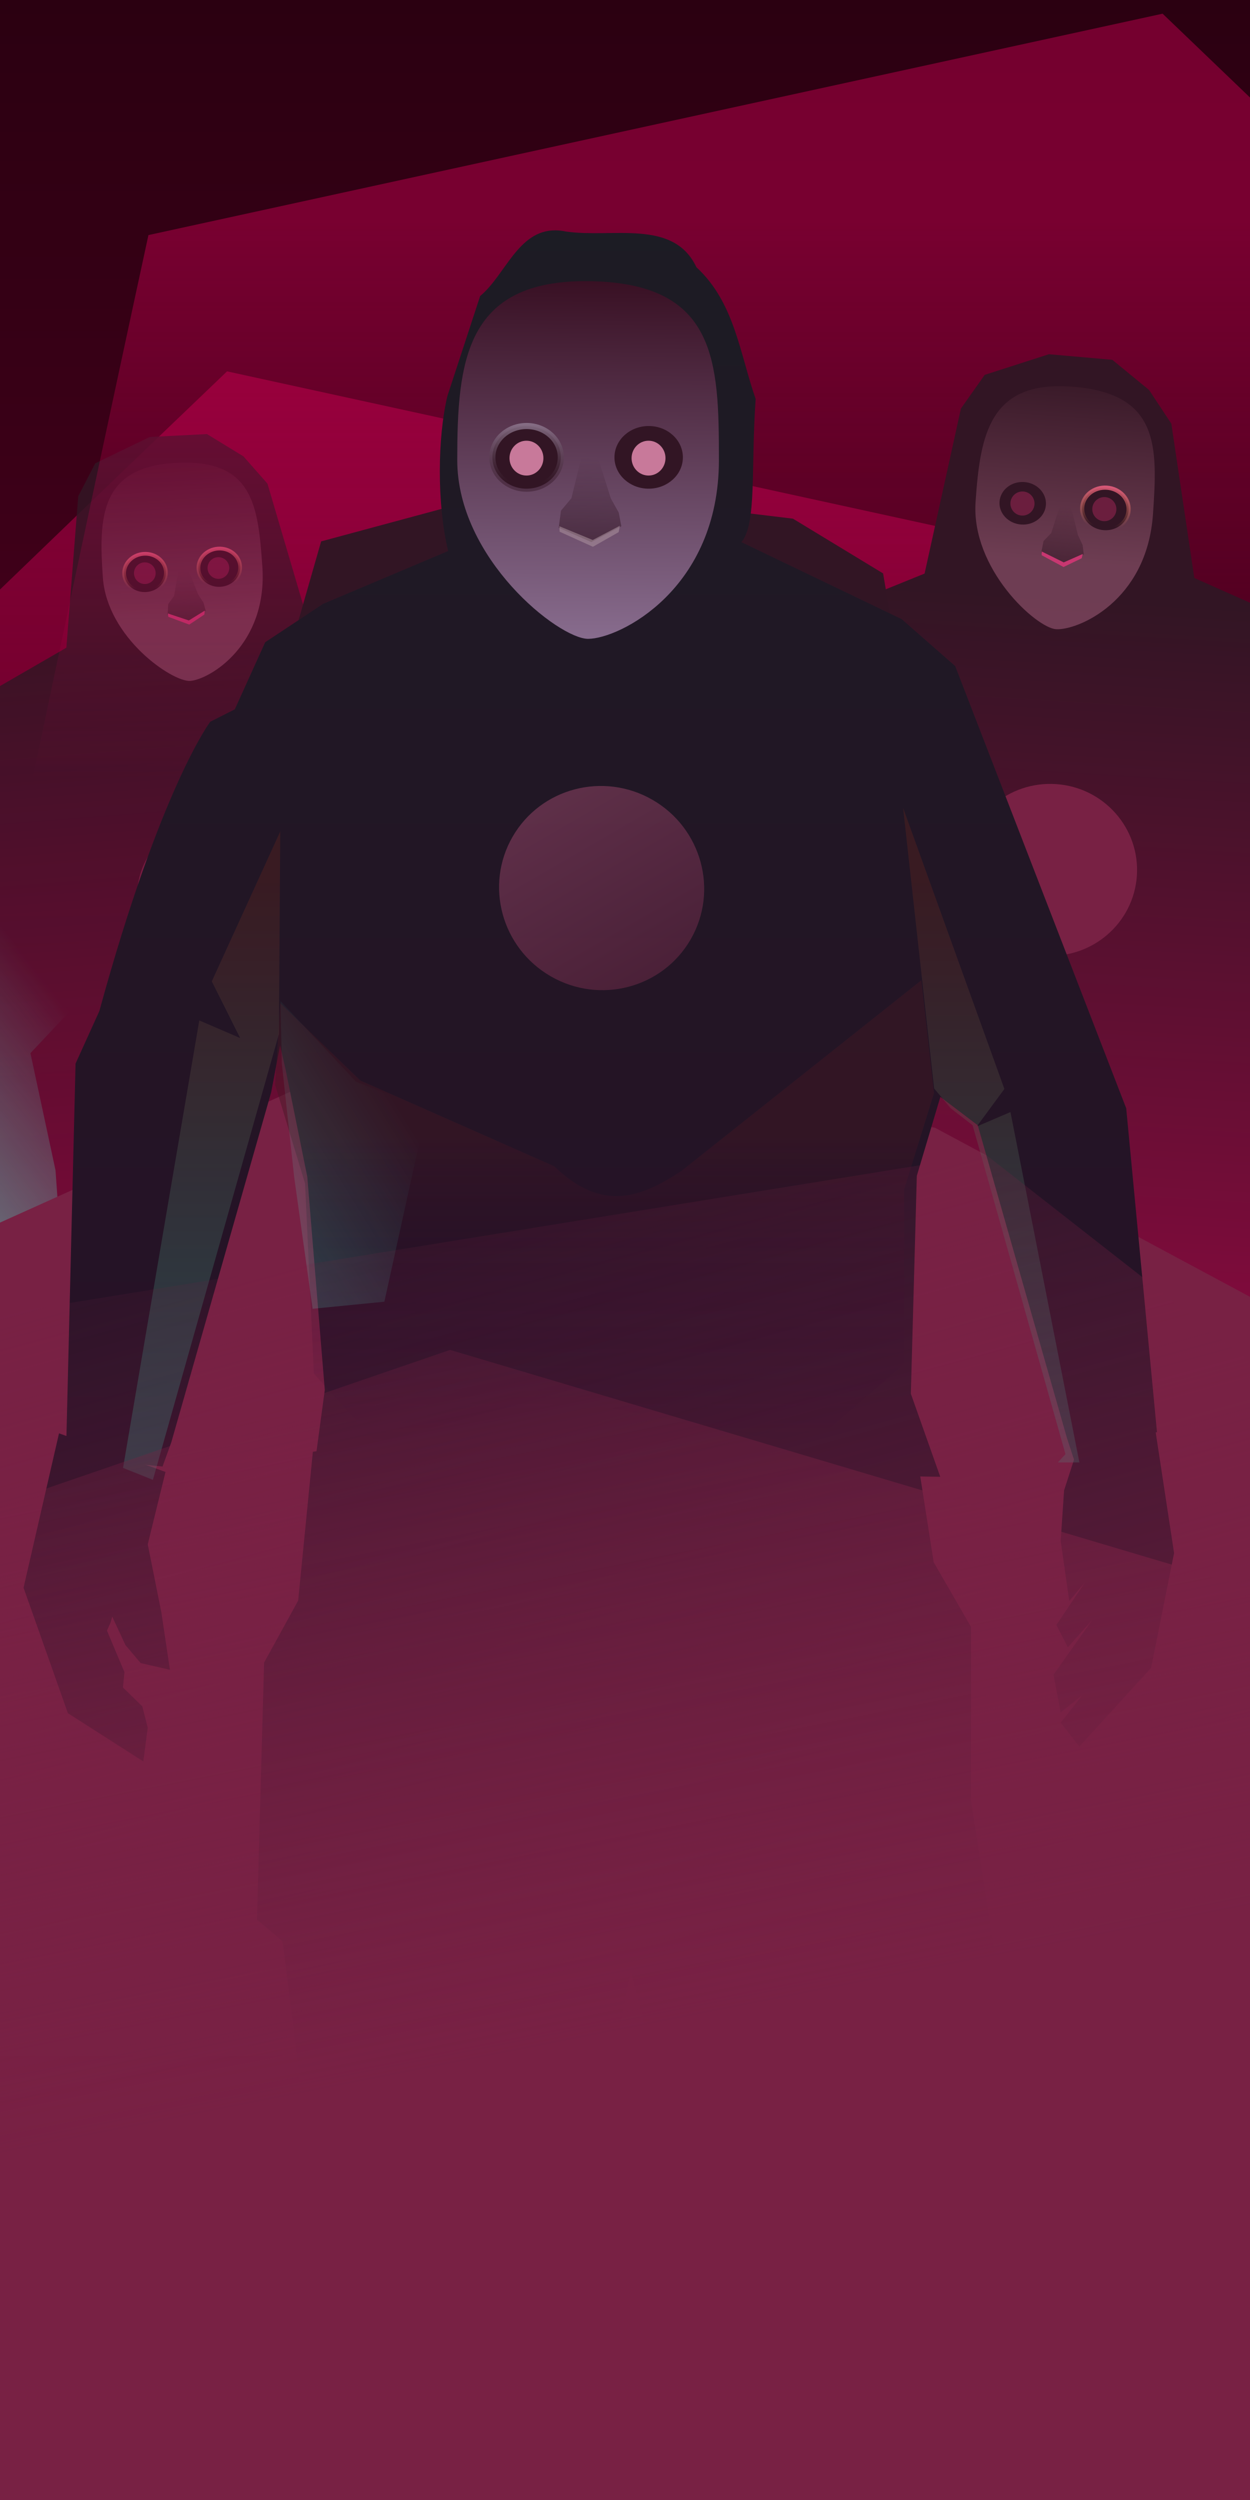 <?xml version="1.0" encoding="UTF-8" standalone="no"?>
<!-- Created with Inkscape (http://www.inkscape.org/) -->

<svg
   width="512"
   height="1024"
   viewBox="0 0 135.467 270.933"
   version="1.1"
   id="svg1"
   inkscape:version="1.3 (0e150ed6c4, 2023-07-21)"
   sodipodi:docname="join_us.svg"
   xmlns:inkscape="http://www.inkscape.org/namespaces/inkscape"
   xmlns:sodipodi="http://sodipodi.sourceforge.net/DTD/sodipodi-0.dtd"
   xmlns:xlink="http://www.w3.org/1999/xlink"
   xmlns="http://www.w3.org/2000/svg"
   xmlns:svg="http://www.w3.org/2000/svg">
  <sodipodi:namedview
     id="namedview1"
     pagecolor="#505050"
     bordercolor="#eeeeee"
     borderopacity="1"
     inkscape:showpageshadow="0"
     inkscape:pageopacity="0"
     inkscape:pagecheckerboard="0"
     inkscape:deskcolor="#d1d1d1"
     inkscape:document-units="mm"
     inkscape:zoom="0.36893178"
     inkscape:cx="90.802694"
     inkscape:cy="384.895"
     inkscape:window-width="1280"
     inkscape:window-height="731"
     inkscape:window-x="0"
     inkscape:window-y="0"
     inkscape:window-maximized="1"
     inkscape:current-layer="g2" />
  <defs
     id="defs1">
    <linearGradient
       id="linearGradient73"
       inkscape:collect="always">
      <stop
         style="stop-color:#782144;stop-opacity:1"
         offset="0"
         id="stop72" />
      <stop
         style="stop-color:#782144;stop-opacity:0;"
         offset="1"
         id="stop73" />
    </linearGradient>
    <linearGradient
       id="linearGradient70"
       inkscape:collect="always">
      <stop
         style="stop-color:#782144;stop-opacity:1;"
         offset="0"
         id="stop70" />
      <stop
         style="stop-color:#782144;stop-opacity:0;"
         offset="1"
         id="stop71" />
    </linearGradient>
    <linearGradient
       id="linearGradient55"
       inkscape:collect="always">
      <stop
         style="stop-color:#d40055;stop-opacity:0.436;"
         offset="0"
         id="stop55" />
      <stop
         style="stop-color:#d40055;stop-opacity:0;"
         offset="1"
         id="stop56" />
    </linearGradient>
    <linearGradient
       inkscape:collect="always"
       id="linearGradient54">
      <stop
         style="stop-color:#de87aa;stop-opacity:1"
         offset="0"
         id="stop53" />
      <stop
         style="stop-color:#280b17;stop-opacity:1"
         offset="1"
         id="stop54" />
    </linearGradient>
    <linearGradient
       inkscape:collect="always"
       id="linearGradient49">
      <stop
         style="stop-color:#a793ac;stop-opacity:1"
         offset="0"
         id="stop48" />
      <stop
         style="stop-color:#321524;stop-opacity:0.436"
         offset="1"
         id="stop49" />
    </linearGradient>
    <linearGradient
       inkscape:collect="always"
       id="linearGradient47">
      <stop
         style="stop-color:#8a6f91;stop-opacity:1"
         offset="0"
         id="stop46" />
      <stop
         style="stop-color:#2b0011;stop-opacity:1"
         offset="1"
         id="stop47" />
    </linearGradient>
    <linearGradient
       id="linearGradient16"
       inkscape:collect="always">
      <stop
         style="stop-color:#2b0011;stop-opacity:1;"
         offset="0"
         id="stop16" />
      <stop
         style="stop-color:#800033;stop-opacity:1"
         offset="1"
         id="stop17" />
    </linearGradient>
    <linearGradient
       inkscape:collect="always"
       xlink:href="#linearGradient65759"
       id="linearGradient65761"
       x1="1403.994"
       y1="639.142"
       x2="1406.738"
       y2="993.681"
       gradientUnits="userSpaceOnUse" />
    <linearGradient
       inkscape:collect="always"
       id="linearGradient65759">
      <stop
         style="stop-color:#321524;stop-opacity:1;"
         offset="0"
         id="stop65755" />
      <stop
         style="stop-color:#d40055;stop-opacity:1"
         offset="1"
         id="stop65757" />
    </linearGradient>
    <linearGradient
       inkscape:collect="always"
       xlink:href="#linearGradient54"
       id="linearGradient102339"
       x1="371.202"
       y1="166.685"
       x2="371.202"
       y2="152.775"
       gradientUnits="userSpaceOnUse" />
    <linearGradient
       inkscape:collect="always"
       id="linearGradient102337">
      <stop
         style="stop-color:#ff5599;stop-opacity:1"
         offset="0"
         id="stop102333" />
      <stop
         style="stop-color:#ff9955;stop-opacity:0;"
         offset="1"
         id="stop102335" />
    </linearGradient>
    <linearGradient
       inkscape:collect="always"
       xlink:href="#linearGradient102337"
       id="linearGradient104034"
       x1="366.451"
       y1="160.921"
       x2="366.386"
       y2="164.251"
       gradientUnits="userSpaceOnUse" />
    <linearGradient
       inkscape:collect="always"
       xlink:href="#linearGradient103045"
       id="linearGradient103047"
       x1="368.867"
       y1="169.672"
       x2="369.003"
       y2="163.686"
       gradientUnits="userSpaceOnUse"
       gradientTransform="translate(0,-0.529)" />
    <linearGradient
       inkscape:collect="always"
       id="linearGradient103045">
      <stop
         style="stop-color:#321524;stop-opacity:1;"
         offset="0"
         id="stop103041" />
      <stop
         style="stop-color:#321524;stop-opacity:0;"
         offset="1"
         id="stop103043" />
    </linearGradient>
    <linearGradient
       inkscape:collect="always"
       xlink:href="#linearGradient141946"
       id="linearGradient141948"
       x1="363.169"
       y1="204.729"
       x2="385.644"
       y2="189.25"
       gradientUnits="userSpaceOnUse" />
    <linearGradient
       inkscape:collect="always"
       id="linearGradient141946">
      <stop
         style="stop-color:#55ffdd;stop-opacity:1;"
         offset="0"
         id="stop141942" />
      <stop
         style="stop-color:#55ffdd;stop-opacity:0;"
         offset="1"
         id="stop141944" />
    </linearGradient>
    <linearGradient
       inkscape:collect="always"
       xlink:href="#linearGradient15010"
       id="linearGradient15012"
       x1="972.041"
       y1="345.375"
       x2="972.041"
       y2="749.174"
       gradientUnits="userSpaceOnUse"
       gradientTransform="matrix(0.826,0,0,0.826,333.512,184.295)" />
    <linearGradient
       inkscape:collect="always"
       id="linearGradient15010">
      <stop
         style="stop-color:#1c1c24;stop-opacity:1;"
         offset="0"
         id="stop15006" />
      <stop
         style="stop-color:#271126;stop-opacity:1"
         offset="1"
         id="stop15008" />
    </linearGradient>
    <linearGradient
       inkscape:collect="always"
       xlink:href="#linearGradient25985"
       id="linearGradient25987"
       x1="255.49"
       y1="170.547"
       x2="255.49"
       y2="197.171"
       gradientUnits="userSpaceOnUse"
       gradientTransform="matrix(0.826,0,0,0.826,88.242,49.636)" />
    <linearGradient
       inkscape:collect="always"
       id="linearGradient25985">
      <stop
         style="stop-color:#431624;stop-opacity:1"
         offset="0"
         id="stop25981" />
      <stop
         style="stop-color:#11002b;stop-opacity:0;"
         offset="1"
         id="stop25983" />
    </linearGradient>
    <linearGradient
       inkscape:collect="always"
       xlink:href="#linearGradient10993"
       id="linearGradient34342"
       x1="-285.017"
       y1="-0.154"
       x2="-308.159"
       y2="-13.478"
       gradientUnits="userSpaceOnUse"
       gradientTransform="matrix(0.826,0,0,0.826,-101.237,1.135)" />
    <linearGradient
       inkscape:collect="always"
       id="linearGradient10993">
      <stop
         style="stop-color:#d35f8d;stop-opacity:1"
         offset="0"
         id="stop10989" />
      <stop
         style="stop-color:#782144;stop-opacity:1"
         offset="1"
         id="stop10991" />
    </linearGradient>
    <linearGradient
       inkscape:collect="always"
       xlink:href="#linearGradient139659"
       id="linearGradient139661"
       x1="298.622"
       y1="212.509"
       x2="298.622"
       y2="172.614"
       gradientUnits="userSpaceOnUse" />
    <linearGradient
       inkscape:collect="always"
       id="linearGradient139659">
      <stop
         style="stop-color:#37c8ab;stop-opacity:1"
         offset="0"
         id="stop139655" />
      <stop
         style="stop-color:#78281b;stop-opacity:1"
         offset="1"
         id="stop139657" />
    </linearGradient>
    <linearGradient
       inkscape:collect="always"
       xlink:href="#linearGradient141946"
       id="linearGradient144039"
       x1="272.384"
       y1="199.36"
       x2="284.77"
       y2="191.713"
       gradientUnits="userSpaceOnUse" />
    <linearGradient
       inkscape:collect="always"
       xlink:href="#linearGradient139659"
       id="linearGradient5"
       gradientUnits="userSpaceOnUse"
       x1="298.622"
       y1="212.509"
       x2="298.622"
       y2="172.614" />
    <linearGradient
       inkscape:collect="always"
       xlink:href="#linearGradient139659"
       id="linearGradient6"
       gradientUnits="userSpaceOnUse"
       x1="298.622"
       y1="212.509"
       x2="298.622"
       y2="172.614" />
    <linearGradient
       inkscape:collect="always"
       xlink:href="#linearGradient16"
       id="linearGradient17"
       x1="67.733"
       y1="0"
       x2="67.733"
       y2="270.933"
       gradientUnits="userSpaceOnUse" />
    <linearGradient
       inkscape:collect="always"
       xlink:href="#linearGradient49"
       id="linearGradient104034-7"
       x1="366.451"
       y1="160.921"
       x2="366.386"
       y2="164.251"
       gradientUnits="userSpaceOnUse" />
    <linearGradient
       inkscape:collect="always"
       xlink:href="#linearGradient103045"
       id="linearGradient103047-3"
       x1="368.867"
       y1="169.672"
       x2="369.003"
       y2="163.686"
       gradientUnits="userSpaceOnUse"
       gradientTransform="translate(0,-0.529)" />
    <linearGradient
       inkscape:collect="always"
       xlink:href="#linearGradient47"
       id="linearGradient46"
       gradientUnits="userSpaceOnUse"
       x1="371.008"
       y1="171.529"
       x2="371.202"
       y2="152.775" />
    <linearGradient
       inkscape:collect="always"
       xlink:href="#linearGradient55"
       id="linearGradient56"
       x1="34.523"
       y1="80.819"
       x2="34.523"
       y2="200.788"
       gradientUnits="userSpaceOnUse"
       gradientTransform="matrix(0.785,0,0,0.785,-4.332,-5.9)" />
    <linearGradient
       inkscape:collect="always"
       xlink:href="#linearGradient55"
       id="linearGradient57"
       gradientUnits="userSpaceOnUse"
       gradientTransform="matrix(-1,0,0,1,162.842,-57.276)"
       x1="34.523"
       y1="80.819"
       x2="34.523"
       y2="141.68" />
    <linearGradient
       inkscape:collect="always"
       xlink:href="#linearGradient73"
       id="linearGradient71"
       x1="89.911"
       y1="215.893"
       x2="69.676"
       y2="113.93"
       gradientUnits="userSpaceOnUse" />
    <linearGradient
       inkscape:collect="always"
       xlink:href="#linearGradient70"
       id="linearGradient72"
       gradientUnits="userSpaceOnUse"
       x1="113.02"
       y1="236.219"
       x2="77.415"
       y2="106.187" />
    <linearGradient
       inkscape:collect="always"
       xlink:href="#linearGradient65759"
       id="linearGradient80"
       gradientUnits="userSpaceOnUse"
       x1="1403.994"
       y1="639.142"
       x2="1406.738"
       y2="993.681" />
    <linearGradient
       inkscape:collect="always"
       xlink:href="#linearGradient54"
       id="linearGradient81"
       gradientUnits="userSpaceOnUse"
       x1="371.202"
       y1="166.685"
       x2="371.202"
       y2="152.775" />
    <linearGradient
       inkscape:collect="always"
       xlink:href="#linearGradient102337"
       id="linearGradient82"
       gradientUnits="userSpaceOnUse"
       x1="366.451"
       y1="160.921"
       x2="366.386"
       y2="164.251" />
    <linearGradient
       inkscape:collect="always"
       xlink:href="#linearGradient103045"
       id="linearGradient83"
       gradientUnits="userSpaceOnUse"
       gradientTransform="translate(0,-0.529)"
       x1="368.867"
       y1="169.672"
       x2="369.003"
       y2="163.686" />
    <linearGradient
       inkscape:collect="always"
       xlink:href="#linearGradient141946"
       id="linearGradient84"
       gradientUnits="userSpaceOnUse"
       x1="363.169"
       y1="204.729"
       x2="385.644"
       y2="189.25" />
  </defs>
  <g
     inkscape:label="Layer 1"
     inkscape:groupmode="layer"
     id="layer1">
    <rect
       style="fill:url(#linearGradient17);stroke-width:0.529;stroke-miterlimit:0"
       id="rect15"
       width="135.467"
       height="270.933"
       x="0"
       y="0" />
    <path
       id="path55"
       style="opacity:1;fill:url(#linearGradient56);stroke:none;stroke-width:0.416;stroke-miterlimit:0"
       d="m 24.606,40.245 c 0,0 -12.983,12.417 -24.606,23.643 V 151.209 c 35.815,1.281 128.854,4.632 130.374,5.139 1.825,0.608 -19.452,-97.259 -19.452,-97.259 z" />
    <g
       id="g80"
       style="display:inline;opacity:0.846"
       transform="matrix(1.733,-0.122,0.122,1.733,-693.187,-182.934)">
      <path
         id="path74"
         style="display:inline;opacity:1;mix-blend-mode:normal;fill:url(#linearGradient80);fill-opacity:1;stroke:none;stroke-width:1.441;stroke-miterlimit:4;stroke-dasharray:none;stroke-opacity:1;stop-color:#000000"
         d="m 1389.55,580.982 -15.133,6.038 -5.181,8.521 -6.038,40.387 -35.555,17.34 -16.855,55.822 -0.857,-3.832 -6.986,51.98 -2.752,51.262 28.316,-0.865 0.762,0.012 136.74,-0.926 3.07,-21.898 6.795,22.301 h 20.611 l -2.375,-39.553 -11.066,-80.111 0.168,-4.396 -16.299,-36.422 -38.6,-14.104 -8.086,-36.827 -5.93,-7.764 -9.356,-6.666 z"
         transform="matrix(0.232,0,0,0.232,75.656,26.118)"
         sodipodi:nodetypes="cccccccccccccccccccccccc" />
      <g
         id="g79"
         style="display:inline;opacity:1;mix-blend-mode:normal"
         transform="matrix(0.878,0,0,0.878,75.656,26.118)">
        <g
           id="g78">
          <path
             id="path75"
             style="opacity:0.351;fill:url(#linearGradient81);fill-opacity:1;stroke-width:0.139;stop-color:#000000"
             d="m 374.502,163.244 c 0,5.614 -4.321,7.763 -5.679,7.763 -1.272,0 -5.679,-3.475 -5.679,-7.763 0,-4.287 0.349,-7.817 5.679,-7.763 5.59,0.057 5.679,3.475 5.679,7.763 z"
             sodipodi:nodetypes="sssss" />
          <ellipse
             style="opacity:1;fill:#321524;fill-opacity:1;stroke:url(#linearGradient82);stroke-width:0.265;stroke-miterlimit:4;stroke-dasharray:none;stroke-opacity:1;stop-color:#000000"
             id="ellipse75"
             cx="366.154"
             cy="163.129"
             rx="1.485"
             ry="1.36" />
          <path
             style="font-variation-settings:normal;opacity:1;vector-effect:none;fill:url(#linearGradient83);fill-opacity:1;stroke:none;stroke-width:0.277;stroke-linecap:butt;stroke-linejoin:miter;stroke-miterlimit:4;stroke-dasharray:none;stroke-dashoffset:0;stroke-opacity:1;-inkscape-stroke:none;stop-color:#000000;stop-opacity:1"
             d="m 367.645,165.445 0.455,-0.542 0.745,-3.053 0.964,3.06 0.345,0.617 0.112,0.591 -1.302,0.689 -1.415,-0.619 z"
             id="path76"
             sodipodi:nodetypes="ccccccccc" />
          <path
             style="font-variation-settings:normal;opacity:1;vector-effect:none;fill:#c83771;fill-opacity:1;stroke:none;stroke-width:0.277;stroke-linecap:butt;stroke-linejoin:miter;stroke-miterlimit:4;stroke-dasharray:none;stroke-dashoffset:0;stroke-opacity:1;-inkscape-stroke:none;stop-color:#000000;stop-opacity:1"
             d="m 367.576,166.119 1.449,0.597 1.177,-0.618 -0.051,0.277 -1.119,0.636 -1.443,-0.654 z"
             id="path77" />
          <use
             x="0"
             y="0"
             xlink:href="#path64647"
             id="use77"
             transform="translate(5.292)"
             width="100%"
             height="100%" />
          <circle
             style="opacity:0.806;fill:#782144;fill-opacity:1;stroke:none;stroke-width:0.312;stroke-miterlimit:0"
             id="circle77"
             cx="366.139"
             cy="163.146"
             r="0.77" />
          <circle
             style="opacity:0.806;fill:#782144;fill-opacity:1;stroke:none;stroke-width:0.312;stroke-miterlimit:0"
             id="circle78"
             cx="371.38"
             cy="163.146"
             r="0.77" />
        </g>
      </g>
      <ellipse
         style="display:inline;opacity:1;mix-blend-mode:normal;fill:#782144;fill-opacity:1;stroke-width:1.206"
         id="ellipse79"
         cx="369.51"
         cy="186.368"
         rx="5.543"
         ry="5.49"
         transform="matrix(0.878,0,0,0.878,75.656,26.118)" />
      <path
         style="font-variation-settings:normal;opacity:1;fill:url(#linearGradient84);fill-opacity:1;stroke:none;stroke-width:0.265;stroke-linecap:butt;stroke-linejoin:miter;stroke-miterlimit:4;stroke-dasharray:none;stroke-dashoffset:0;stroke-opacity:1;stop-color:#000000;stop-opacity:1"
         d="m 378.054,212.996 0.415,-12.694 1.484,-10.693 2.695,6.67 0.946,8.047 -1.311,7.199 v 2.051 l 1.596,0.093 0.998,-9.254 -1.832,-15.664 -1.284,-2.628 2.51,-8.397 4.76,-2.623 1.825,6.466 0.08,14.356 -3.03,2.801 1.048,7.398 v 7.159 c 0,0 -2.76,1.985 -10.9,-0.287 z"
         id="path79" />
    </g>
    <path
       id="path56"
       style="opacity:1;fill:url(#linearGradient57);stroke:none;stroke-width:0.529;stroke-miterlimit:0"
       d="M 125.995 1.482 L 16.087 25.476 C 16.087 25.476 7.174 66.537 0 101.425 L 0 148.795 C 25.787 147.556 87.678 145.292 135.467 143.567 L 135.467 10.567 C 132.667 7.887 125.995 1.482 125.995 1.482 z " />
    <g
       id="g1"
       style="display:inline"
       transform="matrix(1.928,0.132,-0.132,1.928,-632.495,-324.378)">
      <path
         id="path61361"
         style="display:inline;opacity:1;mix-blend-mode:normal;fill:url(#linearGradient65761);fill-opacity:1;stroke:none;stroke-width:1.441;stroke-miterlimit:4;stroke-dasharray:none;stroke-opacity:1;stop-color:#000000"
         d="m 1389.55,580.982 -15.133,6.038 -5.181,8.521 -6.038,40.387 -35.555,17.34 -16.855,55.822 -0.857,-3.832 -6.986,51.98 -2.752,51.262 28.316,-0.865 0.762,0.012 136.74,-0.926 3.07,-21.898 6.795,22.301 h 20.611 l -2.375,-39.553 -11.066,-80.111 0.168,-4.396 -16.299,-36.422 -38.6,-14.104 -8.086,-36.827 -5.93,-7.764 -9.356,-6.666 z"
         transform="matrix(0.232,0,0,0.232,75.656,26.118)"
         sodipodi:nodetypes="cccccccccccccccccccccccc" />
      <g
         id="g71983"
         style="display:inline;opacity:1;mix-blend-mode:normal"
         transform="matrix(0.878,0,0,0.878,75.656,26.118)">
        <g
           id="g101571">
          <path
             id="path64021"
             style="opacity:0.351;fill:url(#linearGradient102339);fill-opacity:1;stroke-width:0.139;stop-color:#000000"
             d="m 374.502,163.244 c 0,5.614 -4.321,7.763 -5.679,7.763 -1.272,0 -5.679,-3.475 -5.679,-7.763 0,-4.287 0.349,-7.817 5.679,-7.763 5.59,0.057 5.679,3.475 5.679,7.763 z"
             sodipodi:nodetypes="sssss" />
          <ellipse
             style="opacity:1;fill:#321524;fill-opacity:1;stroke:url(#linearGradient104034);stroke-width:0.265;stroke-miterlimit:4;stroke-dasharray:none;stroke-opacity:1;stop-color:#000000"
             id="path64647"
             cx="366.154"
             cy="163.129"
             rx="1.485"
             ry="1.36" />
          <path
             style="font-variation-settings:normal;opacity:1;vector-effect:none;fill:url(#linearGradient103047);fill-opacity:1;stroke:none;stroke-width:0.277;stroke-linecap:butt;stroke-linejoin:miter;stroke-miterlimit:4;stroke-dasharray:none;stroke-dashoffset:0;stroke-opacity:1;-inkscape-stroke:none;stop-color:#000000;stop-opacity:1"
             d="m 367.645,165.445 0.455,-0.542 0.745,-3.053 0.964,3.06 0.345,0.617 0.112,0.591 -1.302,0.689 -1.415,-0.619 z"
             id="path102661"
             sodipodi:nodetypes="ccccccccc" />
          <path
             style="font-variation-settings:normal;opacity:1;vector-effect:none;fill:#c83771;fill-opacity:1;stroke:none;stroke-width:0.277;stroke-linecap:butt;stroke-linejoin:miter;stroke-miterlimit:4;stroke-dasharray:none;stroke-dashoffset:0;stroke-opacity:1;-inkscape-stroke:none;stop-color:#000000;stop-opacity:1"
             d="m 367.576,166.119 1.449,0.597 1.177,-0.618 -0.051,0.277 -1.119,0.636 -1.443,-0.654 z"
             id="path103694" />
          <use
             x="0"
             y="0"
             xlink:href="#path64647"
             id="use104026"
             transform="translate(5.292)"
             width="100%"
             height="100%" />
          <circle
             style="opacity:0.806;fill:#782144;fill-opacity:1;stroke:none;stroke-width:0.312;stroke-miterlimit:0"
             id="path73"
             cx="366.139"
             cy="163.146"
             r="0.77" />
          <circle
             style="opacity:0.806;fill:#782144;fill-opacity:1;stroke:none;stroke-width:0.312;stroke-miterlimit:0"
             id="circle73"
             cx="371.38"
             cy="163.146"
             r="0.77" />
        </g>
      </g>
      <ellipse
         style="display:inline;opacity:1;mix-blend-mode:normal;fill:#782144;fill-opacity:1;stroke-width:1.206"
         id="path18572"
         cx="369.51"
         cy="186.368"
         rx="5.543"
         ry="5.49"
         transform="matrix(0.878,0,0,0.878,75.656,26.118)" />
      <path
         style="font-variation-settings:normal;opacity:1;fill:url(#linearGradient141948);fill-opacity:1;stroke:none;stroke-width:0.265;stroke-linecap:butt;stroke-linejoin:miter;stroke-miterlimit:4;stroke-dasharray:none;stroke-dashoffset:0;stroke-opacity:1;stop-color:#000000;stop-opacity:1"
         d="m 378.054,212.996 0.415,-12.694 1.484,-10.693 2.695,6.67 0.946,8.047 -1.311,7.199 v 2.051 l 1.596,0.093 0.998,-9.254 -1.832,-15.664 -1.284,-2.628 2.51,-8.397 4.76,-2.623 1.825,6.466 0.08,14.356 -3.03,2.801 1.048,7.398 v 7.159 c 0,0 -2.76,1.985 -10.9,-0.287 z"
         id="path141775" />
    </g>
    <path
       style="opacity:1;fill:#782144;fill-opacity:1;stroke:none;stroke-width:0.529;stroke-miterlimit:0"
       d="m 0,222.779 v -90.283 l 44.513,-20.062 56.814,9.783 34.139,18.324 0,82.238 z"
       id="path69"
       sodipodi:nodetypes="ccccccc" />
    <g
       id="g2"
       style="display:inline"
       transform="matrix(1.545,0,0,1.545,-393.728,-171.276)">
      <path
         style="opacity:1;fill:#321524;fill-opacity:1;stroke:none;stroke-width:0.529;stroke-miterlimit:4;stroke-dasharray:none;stroke-opacity:1;stop-color:#000000"
         d="m 275.67,154.755 1.696,-5.921 14.29,-3.857 18.805,2.263 6.324,3.841 1.621,9.51 -24.105,-0.649 z"
         id="path64517" />
      <path
         style="opacity:1;fill:#271126;fill-opacity:1;stroke:none;stroke-width:0.444;stroke-miterlimit:0"
         d="m 258.98,211.399 -2.488,10.831 3.111,8.8 5.29,3.384 0.311,-2.369 -0.382,-1.494 -1.359,-1.325 0.108,-1.073 -1.227,-2.913 0.255,-0.58 0.115,-0.399 0.928,1.995 1.067,1.259 2.051,0.47 -0.598,-4.011 -0.958,-4.789 1.245,-5.077 z"
         id="path66"
         sodipodi:nodetypes="cccccccccccccccccc" />
      <path
         id="path8012"
         style="opacity:1;fill:url(#linearGradient15012);fill-opacity:1;stroke-width:0.905;stop-color:#000000"
         d="m 1108.76,479.305 c -9.954,-0.153 -13.385,11.934 -20.002,17.383 l -8.668,26.461 c -2.604,10.873 -2.822,28.549 0.201,41.037 l -33.115,13.996 -15.318,10.15 -8.045,17.758 -6.504,3.287 c 0,0 -13.158,17.408 -29.352,76.59 l -6.297,13.898 -2.546,104.07 25.57,2.588 2.309,-6.387 26.438,-92.645 2.369,-12.49 1.465,6.488 5.734,28.332 4.633,56.428 -2.764,20.454 165.672,2.53 -7.781,-21.99 1.582,-57.682 6.231,-20.885 9.9,7.52 23.627,82.842 1.949,5.96 21.858,-7.607 -8.141,-85.697 -45.277,-117.059 -14.141,-12.404 -42.438,-20.391 c 4.118,-4.89 2.482,-19.635 3.772,-37.898 -4.184,-11.946 -5.548,-25.53 -15.682,-34.877 -6.081,-12.886 -22.195,-7.645 -34.56,-9.449 -0.943,-0.2 -1.834,-0.3 -2.678,-0.312 z"
         transform="scale(0.265)"
         sodipodi:nodetypes="ccccccccccccccccccccccccccccccccccc" />
      <path
         style="opacity:0.451;fill:url(#linearGradient25987);fill-opacity:1;stroke-width:0.229;stop-color:#000000"
         d="m 276.238,193.875 -2.101,-6.926 0.359,-5.725 5.624,5.428 13.584,6.005 c 3.446,3.335 6.222,2.11 8.919,0.347 l 16.846,-13.388 0.887,7.921 -2.094,6.756 -0.01,12.259 -10.449,9.084 -24.212,-0.884 -6.734,-7.54 z"
         id="path25946"
         sodipodi:nodetypes="cccccccccccccc" />
      <ellipse
         style="opacity:0.345;fill:#0b0b28;fill-opacity:0;stroke-width:0.229;stop-color:#000000"
         id="path25257"
         cx="296.605"
         cy="173.073"
         rx="5.7"
         ry="5.591" />
      <ellipse
         style="opacity:0.345;fill:url(#linearGradient34342);fill-opacity:1;stroke-width:0.239;stop-color:#000000"
         id="path25259"
         transform="rotate(-150)"
         ry="7.145"
         rx="7.209"
         cy="-1.433"
         cx="-343.821" />
      <path
         id="path67"
         style="opacity:1;fill:#271126;fill-opacity:1;stroke:none;stroke-width:0.342;stroke-miterlimit:0"
         d="M 296.974 209.506 L 276.786 212.694 L 275.755 223.132 L 273.365 227.481 L 272.864 245.512 L 274.659 247.03 L 276.432 261.214 L 296.62 261.568 L 299.098 249.173 L 301.932 260.506 L 326.724 261.214 L 322.929 236.998 C 322.93 236.998 322.951 236.997 322.951 236.997 L 322.951 224.976 L 320.334 220.441 L 319.287 213.756 L 296.974 209.506 z " />
      <path
         style="opacity:1;fill:#271126;fill-opacity:1;stroke:none;stroke-width:0.425;stroke-miterlimit:0"
         d="m 335.786,210.543 1.41,9.254 -1.611,8.052 -5.035,5.528 -1.309,-1.682 1.51,-1.923 -1.51,1.202 -0.503,-2.644 2.719,-3.846 -1.712,1.923 -0.806,-1.562 2.014,-3.005 -1.108,1.322 -0.604,-4.206 0.238,-3.551 1.161,-3.598 z"
         id="path68"
         sodipodi:nodetypes="ccccccccccccccccc" />
      <g
         id="g139634"
         style="fill:url(#linearGradient139661);fill-opacity:1">
        <path
           style="opacity:0.263;fill:url(#linearGradient5);fill-opacity:1;stroke-width:0.229;stop-color:#000000"
           d="m 263.47,213.825 5.349,-31.389 2.868,1.235 -1.991,-3.975 4.802,-10.515 -0.094,14.21 -8.838,31.27 z"
           id="path29717" />
        <path
           style="opacity:0.263;fill:url(#linearGradient6);fill-opacity:1;stroke-width:0.229;stop-color:#000000"
           d="m 318.188,167.526 2.178,19.684 1.163,1.39 1.534,1.187 6.515,23.072 -0.535,0.58 h 1.511 l -4.835,-24.575 -2.363,1.01 1.937,-2.632 z"
           id="path34426"
           sodipodi:nodetypes="ccccccccccc" />
      </g>
      <path
         style="font-variation-settings:normal;opacity:0.208;fill:url(#linearGradient144039);fill-opacity:1;stroke:none;stroke-width:0.265;stroke-linecap:butt;stroke-linejoin:miter;stroke-miterlimit:4;stroke-dasharray:none;stroke-dashoffset:0;stroke-opacity:1;stop-color:#000000;stop-opacity:1"
         d="m 276.769,202.661 5.033,-0.495 2.968,-13.512 -4.954,-1.915 -5.3,-5.661 0.091,4.358 0.871,8.01 z"
         id="path143998"
         sodipodi:nodetypes="cccccccc" />
      <g
         id="g71983-1"
         style="display:inline;opacity:1;mix-blend-mode:normal"
         transform="matrix(1.616,0,0,1.616,-299.927,-120.678)">
        <g
           id="g101571-9">
          <path
             id="path64021-4"
             style="opacity:1;fill:url(#linearGradient46);fill-opacity:1;stroke-width:0.139;stop-color:#000000"
             d="m 374.502,163.244 c 0,5.614 -4.321,7.763 -5.679,7.763 -1.272,0 -5.679,-3.475 -5.679,-7.763 0,-4.287 0.349,-7.817 5.679,-7.763 5.59,0.057 5.679,3.475 5.679,7.763 z"
             sodipodi:nodetypes="sssss" />
          <g
             id="g54">
            <ellipse
               style="opacity:1;fill:#321524;fill-opacity:1;stroke:url(#linearGradient104034-7);stroke-width:0.265;stroke-miterlimit:4;stroke-dasharray:none;stroke-opacity:1;stop-color:#000000"
               id="path64647-7"
               cx="366.154"
               cy="163.129"
               rx="1.485"
               ry="1.36" />
            <ellipse
               style="display:inline;opacity:0.874;fill:#de87aa;stroke:none;stroke-width:0.199;stroke-miterlimit:0"
               id="path54"
               cx="366.148"
               cy="163.163"
               rx="0.736"
               ry="0.756" />
          </g>
          <path
             style="font-variation-settings:normal;opacity:1;vector-effect:none;fill:url(#linearGradient103047-3);fill-opacity:1;stroke:none;stroke-width:0.277;stroke-linecap:butt;stroke-linejoin:miter;stroke-miterlimit:4;stroke-dasharray:none;stroke-dashoffset:0;stroke-opacity:1;-inkscape-stroke:none;stop-color:#000000;stop-opacity:1"
             d="m 367.645,165.445 0.455,-0.542 0.745,-3.053 0.964,3.06 0.345,0.617 0.112,0.591 -1.302,0.689 -1.415,-0.619 z"
             id="path102661-8"
             sodipodi:nodetypes="ccccccccc" />
          <path
             style="font-variation-settings:normal;opacity:0.554;vector-effect:none;fill:#ac939d;fill-opacity:1;stroke:none;stroke-width:0.277;stroke-linecap:butt;stroke-linejoin:miter;stroke-miterlimit:4;stroke-dasharray:none;stroke-dashoffset:0;stroke-opacity:1;-inkscape-stroke:none;stop-color:#000000;stop-opacity:1"
             d="m 367.576,166.119 1.449,0.597 1.177,-0.618 -0.051,0.277 -1.119,0.636 -1.443,-0.654 z"
             id="path103694-4" />
          <use
             x="0"
             y="0"
             xlink:href="#g54"
             id="use54"
             transform="translate(5.299)" />
        </g>
      </g>
    </g>
  </g>
  <g
     inkscape:groupmode="layer"
     id="layer2"
     inkscape:label="fog_front"
     sodipodi:insensitive="true">
    <path
       style="opacity:1;fill:url(#linearGradient72);fill-opacity:1;stroke:none;stroke-width:0.529;stroke-miterlimit:0"
       d="m -3.082,142.929 109.908,-17.802 35.605,27.863 2.322,118.834 -150.93,3.096 z"
       id="path71"
       sodipodi:nodetypes="cccccc" />
    <path
       style="opacity:1;fill:url(#linearGradient71);stroke:none;stroke-width:0.529;stroke-miterlimit:0"
       d="m -3.082,164.096 51.858,-17.802 93.655,27.863 2.322,97.668 -150.93,3.096 z"
       id="path70"
       sodipodi:nodetypes="cccccc" />
  </g>
</svg>
